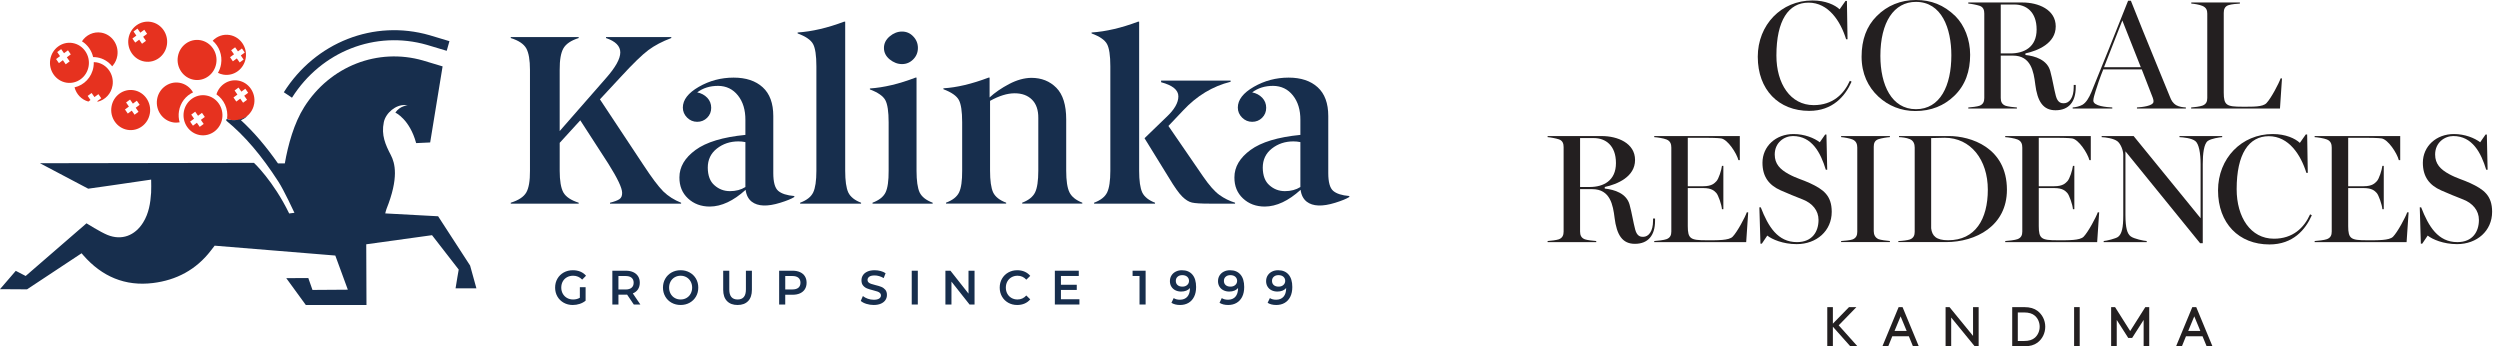 <?xml version="1.0" encoding="UTF-8"?> <svg xmlns="http://www.w3.org/2000/svg" width="231" height="32" viewBox="0 0 231 32" fill="none"><g clip-path="url(#clip0_1418_188)"><path d="M162.418 5.25C162.418 2.295 164.585 0.043 167.47 0.043C168.69 0.043 169.55 0.459 169.98 0.86L170.526 0.085H170.655L170.712 3.63H170.582C170.066 1.966 168.961 0.244 167.11 0.244C165.26 0.244 164.14 1.88 164.14 5.137C164.14 7.735 165.432 9.714 167.585 9.714C169.336 9.714 170.369 8.709 170.927 7.461L171.086 7.547C170.498 8.881 169.349 10.245 167.169 10.245C164.342 10.245 162.419 8.293 162.419 5.252L162.418 5.25Z" fill="#231F20"></path><path d="M173.547 8.911C172.6 8.02 172.011 6.801 172.011 5.238C172.011 3.674 172.47 2.425 173.403 1.492C174.379 0.502 175.641 0 177.033 0C178.425 0 179.602 0.445 180.678 1.492C181.525 2.339 182.041 3.66 182.041 5.065C182.041 6.557 181.611 7.878 180.549 8.881C179.631 9.757 178.454 10.259 176.977 10.259C175.67 10.259 174.481 9.785 173.547 8.911ZM180.305 5.108C180.305 2.625 179.414 0.173 177.033 0.173C174.995 0.173 173.747 2.052 173.747 5.167C173.747 7.865 174.795 10.089 177.033 10.089C179.272 10.089 180.305 7.921 180.305 5.11V5.108Z" fill="#231F20"></path><path d="M188.055 7.764C187.911 6.63 187.668 5.138 186.002 5.138H184.869V9.055C184.869 9.385 184.97 9.644 185.314 9.772C185.501 9.844 186.104 9.916 186.362 9.931V10.031H181.87V9.931C182.129 9.916 182.717 9.845 182.903 9.772C183.248 9.643 183.348 9.385 183.348 9.055V1.249C183.348 0.933 183.262 0.646 182.903 0.532C182.644 0.446 182.128 0.345 181.87 0.331V0.23H186.878C188.327 0.23 189.949 0.876 189.949 2.44C189.949 4.004 188.312 4.678 187.15 4.936V5.08C188.055 5.18 189.159 5.525 189.445 6.572C189.661 7.362 189.776 8.165 189.962 8.868C190.133 9.513 190.478 9.542 190.693 9.542C191.21 9.542 191.611 9.026 191.611 8.065V7.849H191.797V8.065C191.797 9.398 191.166 10.188 189.933 10.188C188.785 10.188 188.254 9.385 188.053 7.764H188.055ZM185.76 4.937C187.022 4.937 188.184 4.363 188.184 2.728C188.184 1.093 187.223 0.418 186.132 0.418H184.869V4.937H185.76Z" fill="#231F20"></path><path d="M191.512 9.928C191.784 9.913 192.158 9.827 192.416 9.683C192.761 9.483 193.019 9.038 193.234 8.536C194.252 6.067 195.544 2.811 196.635 0.07H196.894C198.357 3.772 199.979 7.632 200.51 8.966C200.624 9.253 200.754 9.526 201.097 9.727C201.356 9.871 201.699 9.913 201.973 9.928V10.028H197.454V9.928C197.955 9.899 198.902 9.784 198.975 9.441C199.004 9.311 198.96 9.154 198.918 9.039L197.9 6.414H194.342C194.07 7.074 193.753 8.006 193.625 8.437C193.525 8.752 193.424 9.097 193.424 9.298C193.424 9.814 194.672 9.9 195.176 9.929V10.03H191.516V9.929L191.512 9.928ZM197.811 6.211L196.104 1.893L194.411 6.211H197.811Z" fill="#231F20"></path><path d="M202.46 9.929C202.719 9.915 203.292 9.844 203.507 9.758C203.852 9.628 203.952 9.384 203.952 9.055V1.263C203.952 0.948 203.867 0.703 203.507 0.546C203.248 0.431 202.732 0.345 202.475 0.331V0.23H206.966V0.331C206.707 0.345 206.176 0.388 205.919 0.475C205.56 0.59 205.474 0.876 205.474 1.192V8.553C205.474 9.73 205.733 9.86 207.181 9.86C208.187 9.86 209.075 9.889 209.42 9.529C209.851 9.084 210.582 7.678 210.726 7.247H210.856L210.669 10.031H202.461V9.931L202.46 9.929Z" fill="#231F20"></path><path d="M149.185 20.104C149.041 18.971 148.798 17.478 147.132 17.478H145.999V21.395C145.999 21.726 146.1 21.983 146.444 22.113C146.631 22.184 147.234 22.257 147.492 22.271V22.372H143V22.271C143.259 22.257 143.847 22.185 144.033 22.113C144.377 21.983 144.478 21.726 144.478 21.395V13.59C144.478 13.275 144.392 12.988 144.033 12.873C143.774 12.787 143.257 12.687 143 12.673V12.572H148.008C149.457 12.572 151.079 13.218 151.079 14.782C151.079 16.345 149.442 17.02 148.28 17.278V17.422C149.185 17.522 150.289 17.867 150.575 18.914C150.791 19.704 150.905 20.507 151.092 21.209C151.263 21.855 151.608 21.884 151.823 21.884C152.34 21.884 152.741 21.368 152.741 20.406V20.191H152.927V20.406C152.927 21.74 152.296 22.53 151.063 22.53C149.915 22.53 149.384 21.727 149.183 20.105L149.185 20.104ZM146.889 17.278C148.152 17.278 149.314 16.703 149.314 15.068C149.314 13.433 148.353 12.758 147.262 12.758H145.999V17.278H146.889Z" fill="#231F20"></path><path d="M152.852 22.271C153.11 22.257 153.769 22.185 153.985 22.099C154.329 21.97 154.43 21.726 154.43 21.397V13.634C154.43 13.318 154.344 13.032 153.985 12.888C153.713 12.773 153.109 12.687 152.852 12.673V12.572H160.758V14.796H160.629C160.47 14.165 159.638 12.873 159.022 12.787C158.677 12.744 158.031 12.731 157.573 12.731H155.951V17.208H157.387C158.19 17.208 158.42 16.921 158.593 16.748C158.808 16.533 159.067 15.701 159.109 15.327H159.238V19.33H159.109C159.08 18.914 158.764 18.024 158.593 17.838C158.406 17.637 158.162 17.378 157.387 17.378H155.951V20.894C155.951 22.07 156.21 22.2 157.659 22.2C158.664 22.2 159.753 22.229 160.098 21.87C160.529 21.425 161.26 20.047 161.404 19.617H161.534L161.348 22.372H152.853V22.271H152.852Z" fill="#231F20"></path><path d="M163.297 21.768L162.795 22.514H162.666L162.565 19.157H162.695C163.384 20.936 164.259 22.372 166.037 22.372C167.459 22.372 168.032 21.396 168.032 20.319C168.032 19.444 167.457 18.783 166.597 18.44C165.78 18.11 165.349 17.953 164.545 17.593C163.44 17.106 162.852 16.316 162.852 15.039C162.852 13.518 164.085 12.385 165.722 12.385C166.74 12.385 167.645 12.759 168.147 13.146L168.648 12.428H168.763L168.835 15.685H168.705C168.231 14.121 167.428 12.571 165.664 12.571C164.874 12.571 163.985 13.159 163.985 14.279C163.985 15.154 164.487 15.656 165.277 16.087C165.979 16.474 166.583 16.617 167.229 16.919C168.462 17.493 169.252 18.052 169.252 19.573C169.252 21.324 167.86 22.558 166.01 22.558C164.747 22.558 163.728 22.113 163.299 21.768H163.297Z" fill="#231F20"></path><path d="M170.12 22.271C170.379 22.256 170.981 22.199 171.167 22.127C171.512 21.997 171.612 21.74 171.612 21.424V13.632C171.612 13.316 171.512 13.03 171.167 12.886C170.923 12.786 170.378 12.685 170.12 12.671V12.57H174.626V12.671C174.367 12.685 173.836 12.771 173.579 12.857C173.22 12.972 173.134 13.244 173.134 13.559V21.351C173.134 21.667 173.249 21.954 173.579 22.098C173.751 22.169 174.369 22.256 174.626 22.269V22.37H170.12V22.269V22.271Z" fill="#231F20"></path><path d="M175.411 22.271C175.697 22.271 176.286 22.199 176.472 22.127C176.817 21.997 176.918 21.74 176.918 21.424V13.632C176.918 13.316 176.817 13.001 176.472 12.857C176.128 12.713 175.726 12.685 175.467 12.671V12.57H180.087C182.054 12.57 185.44 13.603 185.44 17.535C185.44 20.877 182.57 22.37 179.8 22.37H175.409V22.269L175.411 22.271ZM183.675 17.522C183.675 14.767 182.097 12.729 179.687 12.729C179.357 12.729 178.755 12.743 178.439 12.758V21.094C178.525 21.797 178.899 22.199 180.003 22.199C182.528 22.199 183.675 20.247 183.675 17.522Z" fill="#231F20"></path><path d="M185.282 22.271C185.541 22.257 186.2 22.185 186.415 22.099C186.76 21.97 186.86 21.726 186.86 21.397V13.634C186.86 13.318 186.775 13.032 186.415 12.888C186.143 12.773 185.54 12.687 185.282 12.673V12.572H193.189V14.796H193.06C192.901 14.165 192.069 12.873 191.452 12.787C191.108 12.744 190.462 12.731 190.004 12.731H188.382V17.208H189.817C190.62 17.208 190.85 16.921 191.023 16.748C191.239 16.533 191.497 15.701 191.54 15.327H191.669V19.33H191.54C191.511 18.914 191.195 18.024 191.023 17.838C190.837 17.637 190.593 17.378 189.817 17.378H188.382V20.894C188.382 22.07 188.641 22.2 190.089 22.2C191.095 22.2 192.184 22.229 192.529 21.87C192.959 21.425 193.691 20.047 193.835 19.617H193.964L193.778 22.372H185.284V22.271H185.282Z" fill="#231F20"></path><path d="M196.391 13.977V19.846C196.391 21.08 196.562 21.611 196.878 21.841C197.179 22.07 198.098 22.257 198.356 22.271V22.372H194.381V22.271C194.639 22.257 195.514 22.041 195.714 21.884C196.059 21.612 196.189 21.038 196.189 19.919V14.294C196.189 13.878 195.944 13.289 195.658 13.061C195.313 12.789 194.581 12.687 194.194 12.674V12.574H197.15L203.335 20.163V15.17C203.335 14.137 203.176 13.291 202.847 13.032C202.503 12.76 201.714 12.687 201.384 12.673V12.572H205.33V12.673C205.071 12.687 204.325 12.802 204.01 13.017C203.637 13.276 203.535 14.223 203.535 15.17V22.473H203.291L196.389 13.979L196.391 13.977Z" fill="#231F20"></path><path d="M204.946 17.593C204.946 14.638 207.114 12.385 209.996 12.385C211.217 12.385 212.076 12.801 212.507 13.202L213.052 12.427H213.182L213.239 15.972H213.109C212.593 14.308 211.487 12.585 209.637 12.585C207.787 12.585 206.667 14.222 206.667 17.479C206.667 20.076 207.959 22.056 210.111 22.056C211.863 22.056 212.895 21.051 213.454 19.803L213.612 19.889C213.025 21.223 211.876 22.587 209.695 22.587C206.869 22.587 204.946 20.635 204.946 17.593Z" fill="#231F20"></path><path d="M213.873 22.271C214.132 22.257 214.791 22.185 215.006 22.099C215.351 21.97 215.451 21.726 215.451 21.397V13.634C215.451 13.318 215.365 13.032 215.006 12.888C214.734 12.773 214.131 12.687 213.873 12.673V12.572H221.78V14.796H221.65C221.492 14.165 220.66 12.873 220.043 12.787C219.698 12.744 219.053 12.731 218.595 12.731H216.973V17.208H218.408C219.211 17.208 219.441 16.921 219.614 16.748C219.829 16.533 220.088 15.701 220.131 15.327H220.26V19.33H220.131C220.101 18.914 219.786 18.024 219.614 17.838C219.428 17.637 219.184 17.378 218.408 17.378H216.973V20.894C216.973 22.07 217.232 22.2 218.68 22.2C219.685 22.2 220.775 22.229 221.12 21.87C221.55 21.425 222.282 20.047 222.426 19.617H222.555L222.369 22.372H213.875V22.271H213.873Z" fill="#231F20"></path><path d="M224.318 21.768L223.816 22.514H223.686L223.586 19.157H223.715C224.405 20.936 225.279 22.372 227.058 22.372C228.479 22.372 229.052 21.396 229.052 20.319C229.052 19.444 228.478 18.783 227.618 18.44C226.8 18.11 226.37 17.953 225.566 17.593C224.46 17.106 223.872 16.316 223.872 15.039C223.872 13.518 225.106 12.385 226.742 12.385C227.76 12.385 228.665 12.759 229.167 13.146L229.669 12.428H229.784L229.855 15.685H229.726C229.251 14.121 228.448 12.571 226.684 12.571C225.894 12.571 225.006 13.159 225.006 14.279C225.006 15.154 225.507 15.656 226.297 16.087C227 16.474 227.603 16.617 228.249 16.919C229.483 17.493 230.272 18.052 230.272 19.573C230.272 21.324 228.88 22.558 227.03 22.558C225.768 22.558 224.748 22.113 224.319 21.768H224.318Z" fill="#231F20"></path><path d="M168.84 28.377H169.358V29.904L170.849 28.377H171.532L169.896 30.06L171.635 32.002H170.972L169.358 30.189V32.002H168.84V28.378V28.377Z" fill="#231F20"></path><path d="M176.376 31.068H174.849L174.471 32H173.933L175.434 28.377H175.796L177.297 32H176.759L176.376 31.068ZM175.056 30.576H176.174L175.616 29.231L175.057 30.576H175.056Z" fill="#231F20"></path><path d="M180.29 29.34V32H179.772V28.377H180.135L182.309 31.037V28.377H182.827V32H182.465L180.29 29.34Z" fill="#231F20"></path><path d="M185.928 32V28.377H187.015C187.589 28.377 187.962 28.501 188.257 28.719C188.702 29.05 188.981 29.589 188.981 30.189C188.981 30.79 188.706 31.328 188.261 31.66C187.966 31.877 187.588 32.002 187.013 32.002H185.927L185.928 32ZM188.024 29.174C187.796 28.978 187.496 28.869 186.989 28.869H186.445V31.509H186.989C187.496 31.509 187.796 31.399 188.024 31.203C188.299 30.96 188.465 30.592 188.465 30.188C188.465 29.784 188.299 29.417 188.024 29.173V29.174Z" fill="#231F20"></path><path d="M191.647 28.377H192.165V32H191.647V28.377Z" fill="#231F20"></path><path d="M197.011 31.224H196.649L195.587 29.562V32H195.069V28.377H195.432L196.829 30.588L198.227 28.377H198.589V32H198.072V29.562L197.01 31.224H197.011Z" fill="#231F20"></path><path d="M203.512 31.068H201.985L201.607 32H201.068L202.569 28.377H202.932L204.433 32H203.895L203.512 31.068ZM202.191 30.576H203.31L202.751 29.231L202.193 30.576H202.191Z" fill="#231F20"></path></g><g clip-path="url(#clip1_1418_188)"><path d="M17.838 8.536C17.576 8.08 17.129 7.741 16.584 7.648C16.053 7.557 15.539 7.719 15.151 8.045C14.824 8.32 14.588 8.712 14.515 9.175C14.352 10.184 15.017 11.14 15.995 11.308C16.201 11.343 16.404 11.338 16.598 11.303C16.505 10.979 16.48 10.629 16.537 10.273C16.665 9.477 17.174 8.843 17.838 8.536Z" fill="#E6321F"></path><path d="M13.85 10.47C14.012 9.461 13.348 8.505 12.37 8.338C11.391 8.171 10.462 8.855 10.301 9.864C10.139 10.873 10.803 11.83 11.781 11.997C12.76 12.165 13.688 11.48 13.85 10.47ZM11.546 10.116L11.912 9.846L11.65 9.469L12.016 9.199L12.278 9.576L12.644 9.307L12.905 9.684L12.54 9.954L12.801 10.331L12.435 10.601L12.174 10.223L11.808 10.493L11.546 10.116Z" fill="#E6321F"></path><path d="M20.983 10.968C21.119 11.03 21.265 11.078 21.419 11.105C21.746 11.16 22.067 11.119 22.357 11.004C22.932 10.775 23.379 10.249 23.488 9.578C23.649 8.569 22.986 7.612 22.007 7.445C21.113 7.293 20.264 7.851 19.999 8.718C20.698 9.197 21.106 10.062 20.983 10.968ZM21.676 8.36L22.041 8.091L22.303 8.468L22.669 8.198L22.931 8.575L22.565 8.845L22.827 9.222L22.461 9.492L22.199 9.115L21.833 9.385L21.572 9.007L21.937 8.738L21.676 8.36Z" fill="#E6321F"></path><path d="M19.05 8.82C18.071 8.653 17.143 9.338 16.981 10.347C16.82 11.356 17.483 12.313 18.462 12.48C19.441 12.647 20.369 11.962 20.531 10.953C20.693 9.944 20.029 8.987 19.05 8.82ZM18.821 11.452L18.455 11.722L18.193 11.345L17.828 11.614L17.566 11.237L17.932 10.967L17.67 10.59L18.036 10.32L18.298 10.697L18.663 10.428L18.925 10.805L18.559 11.075L18.821 11.452Z" fill="#E6321F"></path><path d="M20.427 5.92C20.38 6.216 20.28 6.488 20.139 6.731C20.292 6.808 20.459 6.866 20.636 6.896C21.615 7.062 22.542 6.378 22.705 5.369C22.867 4.36 22.203 3.404 21.224 3.236C20.626 3.134 20.048 3.351 19.651 3.764C20.24 4.274 20.562 5.083 20.427 5.92ZM21.36 4.64L21.726 4.371L21.988 4.748L22.354 4.478L22.616 4.855L22.25 5.125L22.512 5.502L22.146 5.772L21.884 5.395L21.518 5.665L21.256 5.287L21.622 5.018L21.36 4.64Z" fill="#E6321F"></path><path d="M17.915 7.37C18.893 7.538 19.821 6.853 19.983 5.844C20.145 4.834 19.481 3.878 18.503 3.711C17.524 3.544 16.596 4.228 16.434 5.237C16.271 6.246 16.936 7.203 17.915 7.37Z" fill="#E6321F"></path><path d="M8.605 5.274C8.733 5.273 8.862 5.283 8.992 5.305C9.554 5.401 10.032 5.705 10.366 6.127C10.396 6.094 10.425 6.059 10.453 6.024C10.648 5.781 10.787 5.484 10.841 5.15C11.002 4.141 10.339 3.185 9.36 3.017C8.643 2.895 7.953 3.231 7.572 3.816C8.092 4.138 8.466 4.666 8.605 5.274Z" fill="#E6321F"></path><path d="M6.888 8.071C7.052 8.699 7.529 9.212 8.165 9.385L8.362 9.24L8.101 8.862L8.466 8.592L8.728 8.97L9.094 8.7L9.356 9.077L8.99 9.347L9.027 9.399C9.716 9.235 10.277 8.658 10.399 7.895C10.561 6.886 9.897 5.93 8.918 5.762C8.833 5.748 8.748 5.742 8.664 5.74C8.668 5.886 8.659 6.035 8.635 6.184C8.48 7.149 7.763 7.876 6.888 8.071Z" fill="#E6321F"></path><path d="M8.191 6.109C8.353 5.1 7.689 4.144 6.71 3.976C5.732 3.809 4.804 4.494 4.642 5.503C4.479 6.512 5.144 7.468 6.122 7.636C7.101 7.803 8.029 7.118 8.191 6.109ZM6.438 5.672L6.072 5.942L5.81 5.564L5.444 5.834L5.182 5.457L5.548 5.187L5.287 4.81L5.652 4.54L5.914 4.917L6.28 4.648L6.542 5.025L6.176 5.295L6.438 5.672Z" fill="#E6321F"></path><path d="M44.02 26.642L43.438 24.538L40.482 19.983L35.597 19.719C35.597 19.719 35.661 19.434 35.707 19.321C36.869 16.419 36.501 15.073 36.112 14.327C35.619 13.381 35.213 12.49 35.465 11.287C35.646 10.422 36.602 9.641 37.445 9.711C37.557 9.72 37.675 9.738 37.675 9.738C37.675 9.738 36.975 9.753 36.529 10.405C36.529 10.405 37.846 10.994 38.452 13.223L39.748 13.163L40.896 6.134C40.896 6.134 39.394 5.678 39.086 5.59C34.915 4.394 30.501 6.102 28.109 9.892C27.168 11.382 26.618 13.376 26.317 15.1H25.685C24.573 13.512 23.453 12.198 22.258 11.102C22.488 11.013 22.697 10.877 22.874 10.703C22.511 10.955 22.08 11.105 21.643 11.105C21.392 11.105 21.154 11.062 20.933 10.983C20.926 11.038 20.917 11.093 20.905 11.147C22.623 12.548 24.164 14.369 25.722 16.782C26.22 17.538 27.206 19.663 27.206 19.663L26.72 19.724C25.247 16.698 23.467 15.048 23.467 15.048L3.691 15.081L8.151 17.435C8.151 17.435 11.828 16.92 13.967 16.595C13.967 17.044 13.988 17.429 13.963 17.811C13.902 18.774 13.747 19.715 13.232 20.549C12.473 21.778 11.239 22.243 9.928 21.708C9.269 21.439 7.992 20.634 7.992 20.634L2.372 25.501L1.457 25.026L0 26.719L2.498 26.735L7.538 23.402C7.538 23.402 7.655 23.539 7.705 23.596C9.431 25.566 11.571 26.468 14.138 26.151C16.292 25.886 18.118 24.93 19.48 23.157C19.75 22.804 19.834 22.7 19.834 22.7L30.982 23.612L32.14 26.767L28.873 26.79L28.487 25.69L26.451 25.701L28.258 28.182H33.863L33.841 22.572L39.919 21.731L42.385 24.908C42.385 24.908 42.153 26.228 42.094 26.643L44.02 26.642Z" fill="#172E4D"></path><path d="M39.448 4.146C39.732 4.228 40.918 4.587 41.276 4.695L41.529 3.805C41.171 3.696 39.98 3.336 39.689 3.252C34.555 1.779 29.144 3.898 26.225 8.523L26.979 9.029C29.683 4.745 34.694 2.782 39.448 4.146Z" fill="#172E4D"></path><path d="M13.353 5.685C14.332 5.851 15.26 5.167 15.421 4.158C15.584 3.149 14.92 2.193 13.941 2.025C12.962 1.858 12.034 2.543 11.872 3.552C11.71 4.561 12.374 5.518 13.353 5.685ZM12.338 2.912L12.704 2.642L12.965 3.019L13.331 2.749L13.593 3.127L13.227 3.396L13.489 3.774L13.123 4.043L12.861 3.666L12.495 3.936L12.234 3.559L12.6 3.289L12.338 2.912Z" fill="#E6321F"></path><path d="M57.231 18.405C57.055 18.521 56.766 18.63 56.364 18.732V18.819H62.935V18.732C62.294 18.478 61.744 18.129 61.287 17.686C60.836 17.236 60.22 16.415 59.438 15.224L55.434 9.179L57.336 7.131C58.477 5.889 59.337 5.055 59.913 4.626C60.491 4.197 61.195 3.827 62.027 3.515V3.428H55.995V3.515C56.875 3.812 57.315 4.255 57.315 4.844C57.315 5.432 56.875 6.224 55.995 7.219L51.715 12.109V6.456C51.709 5.548 51.822 4.888 52.055 4.474C52.289 4.06 52.76 3.74 53.469 3.515V3.428H47.195V3.515C47.917 3.739 48.396 4.06 48.63 4.474C48.857 4.888 48.969 5.548 48.969 6.456V15.779C48.976 16.709 48.862 17.377 48.629 17.783C48.395 18.189 47.917 18.505 47.194 18.731V18.818H53.47V18.731C52.761 18.505 52.29 18.19 52.056 17.783C51.829 17.369 51.716 16.701 51.716 15.779V13.198L53.618 11.117L56.217 15.136C57.062 16.48 57.485 17.372 57.485 17.816C57.492 18.092 57.407 18.288 57.231 18.405Z" fill="#172E4D"></path><path d="M73.395 18.203V18.114C72.705 18.056 72.209 17.895 71.906 17.634C71.603 17.373 71.452 16.825 71.452 15.991V10.721C71.452 9.545 71.126 8.659 70.475 8.065C69.823 7.47 68.927 7.172 67.785 7.172C66.63 7.172 65.559 7.455 64.574 8.021C63.587 8.588 63.095 9.227 63.095 9.938C63.095 10.295 63.226 10.603 63.487 10.865C63.749 11.126 64.06 11.256 64.422 11.256C64.782 11.256 65.088 11.132 65.339 10.884C65.59 10.635 65.715 10.328 65.715 9.963C65.715 9.598 65.592 9.287 65.347 9.03C65.101 8.775 64.793 8.61 64.422 8.537C64.949 8.135 65.593 7.934 66.352 7.934C67.112 7.941 67.724 8.238 68.188 8.822C68.652 9.407 68.881 10.164 68.874 11.093V12.464C66.796 12.667 65.261 13.131 64.268 13.856C63.275 14.581 62.778 15.425 62.778 16.389C62.772 17.186 63.035 17.835 63.571 18.335C64.106 18.835 64.779 19.086 65.589 19.086C66.666 19.078 67.768 18.564 68.895 17.54C68.958 18.025 69.147 18.39 69.461 18.637C70.027 19.072 70.905 19.105 72.096 18.735C72.701 18.548 73.135 18.37 73.395 18.203ZM68.874 17.282C68.473 17.535 67.998 17.661 67.448 17.661C66.899 17.661 66.421 17.481 66.016 17.119C65.611 16.772 65.405 16.23 65.398 15.493C65.398 14.756 65.679 14.167 66.241 13.726C66.802 13.285 67.465 13.065 68.23 13.065C68.441 13.065 68.655 13.086 68.874 13.13V17.282Z" fill="#172E4D"></path><path d="M75.138 17.783C74.941 18.189 74.54 18.505 73.933 18.73V18.817H79.564V18.73C78.972 18.506 78.578 18.19 78.381 17.783C78.191 17.369 78.096 16.701 78.096 15.779V2H78.001C76.458 2.581 75.025 2.915 73.701 3.002V3.089C74.448 3.365 74.924 3.691 75.127 4.069C75.332 4.447 75.434 5.133 75.434 6.127V15.778C75.434 16.707 75.335 17.375 75.138 17.783Z" fill="#172E4D"></path><path d="M82.205 3.363C81.853 3.661 81.677 4.016 81.677 4.43C81.677 4.844 81.852 5.196 82.204 5.486C82.564 5.776 82.944 5.922 83.346 5.922C83.748 5.922 84.092 5.776 84.381 5.486C84.67 5.196 84.815 4.843 84.815 4.43C84.815 4.016 84.67 3.661 84.381 3.363C84.099 3.065 83.754 2.916 83.346 2.916C82.938 2.916 82.558 3.065 82.205 3.363Z" fill="#172E4D"></path><path d="M84.973 17.78C84.783 17.366 84.688 16.698 84.688 15.776V7.172H84.593C83.078 7.753 81.674 8.087 80.378 8.174V8.261C81.124 8.544 81.6 8.875 81.804 9.252C82.008 9.63 82.11 10.313 82.11 11.3V15.777C82.117 16.707 82.022 17.375 81.825 17.781C81.628 18.188 81.226 18.503 80.621 18.729V18.816H86.178V18.729C85.572 18.503 85.17 18.187 84.973 17.78Z" fill="#172E4D"></path><path d="M98.816 17.767C98.617 17.36 98.517 16.694 98.517 15.77V11.033C98.517 9.703 98.215 8.73 97.61 8.115C97.005 7.501 96.235 7.193 95.3 7.193C94.639 7.2 93.953 7.391 93.242 7.764C92.532 8.138 91.931 8.55 91.439 9.003V7.172H91.344C89.787 7.759 88.397 8.088 87.171 8.159V8.244C87.917 8.528 88.393 8.859 88.597 9.237C88.801 9.615 88.904 10.299 88.904 11.288V15.771C88.91 16.703 88.815 17.371 88.618 17.779C88.421 18.186 88.019 18.503 87.413 18.727V18.814H92.97V18.727C92.364 18.502 91.963 18.185 91.766 17.778C91.576 17.363 91.481 16.693 91.481 15.77V9.319C92.319 8.853 93.076 8.62 93.753 8.62C94.429 8.62 94.964 8.816 95.358 9.209C95.752 9.603 95.946 10.167 95.939 10.902V15.77C95.939 16.702 95.84 17.371 95.641 17.779C95.442 18.186 95.045 18.503 94.45 18.728V18.815H100.007V18.728C99.411 18.495 99.014 18.175 98.816 17.767Z" fill="#172E4D"></path><path d="M105.543 17.783C105.353 17.369 105.257 16.701 105.257 15.779V2H105.162C103.62 2.581 102.187 2.915 100.862 3.002V3.089C101.609 3.365 102.085 3.691 102.288 4.069C102.493 4.447 102.595 5.133 102.595 6.127V15.778C102.595 16.707 102.496 17.375 102.299 17.782C102.102 18.188 101.701 18.504 101.094 18.73V18.816H106.725V18.73C106.135 18.505 105.74 18.189 105.543 17.783Z" fill="#172E4D"></path><path d="M114.121 18.73C113.6 18.57 113.118 18.331 112.674 18.012C112.231 17.692 111.727 17.122 111.163 16.301L107.962 11.639L109.325 10.202C110.586 8.851 112.046 7.969 113.709 7.555V7.445H107.286V7.598C108.35 7.881 108.881 8.316 108.881 8.904C108.881 9.492 108.515 10.128 107.783 10.81L105.754 12.771L108.025 16.453C108.525 17.288 108.93 17.857 109.24 18.162C109.549 18.467 109.849 18.652 110.138 18.717C110.427 18.783 110.962 18.816 111.743 18.816H114.12V18.73H114.121Z" fill="#172E4D"></path><path d="M123.186 17.635C122.883 17.374 122.732 16.826 122.732 15.992V10.721C122.732 9.545 122.406 8.659 121.755 8.065C121.104 7.47 120.207 7.172 119.066 7.172C117.911 7.172 116.84 7.455 115.854 8.021C114.868 8.588 114.375 9.227 114.375 9.938C114.375 10.295 114.506 10.603 114.768 10.865C115.03 11.126 115.34 11.256 115.702 11.256C116.063 11.256 116.368 11.132 116.619 10.884C116.87 10.635 116.996 10.328 116.996 9.963C116.996 9.598 116.873 9.287 116.628 9.03C116.382 8.775 116.074 8.61 115.703 8.537C116.231 8.135 116.873 7.934 117.633 7.934C118.393 7.941 119.005 8.238 119.469 8.822C119.933 9.407 120.162 10.164 120.155 11.093V12.464C118.077 12.667 116.542 13.131 115.549 13.856C114.556 14.581 114.06 15.425 114.06 16.389C114.053 17.186 114.317 17.835 114.852 18.335C115.387 18.835 116.06 19.086 116.87 19.086C117.947 19.078 119.049 18.564 120.176 17.54C120.239 18.025 120.428 18.39 120.742 18.637C121.309 19.072 122.187 19.105 123.377 18.735C123.983 18.546 124.416 18.368 124.676 18.201V18.112C123.985 18.056 123.488 17.895 123.186 17.635ZM120.154 17.282C119.752 17.535 119.277 17.661 118.728 17.661C118.178 17.661 117.701 17.481 117.297 17.119C116.892 16.772 116.686 16.23 116.679 15.493C116.679 14.756 116.959 14.167 117.521 13.726C118.082 13.285 118.745 13.065 119.511 13.065C119.722 13.065 119.937 13.086 120.155 13.13V17.282H120.154Z" fill="#172E4D"></path><path d="M52.389 25.616C52.555 25.524 52.745 25.477 52.959 25.477C53.284 25.477 53.563 25.596 53.794 25.835L54.149 25.477C54.007 25.311 53.833 25.185 53.625 25.098C53.417 25.012 53.187 24.969 52.933 24.969C52.621 24.969 52.341 25.038 52.091 25.176C51.842 25.315 51.646 25.506 51.505 25.75C51.364 25.994 51.293 26.269 51.293 26.575C51.293 26.881 51.364 27.157 51.505 27.401C51.646 27.644 51.842 27.835 52.09 27.974C52.338 28.112 52.617 28.181 52.925 28.181C53.144 28.181 53.357 28.147 53.565 28.079C53.773 28.01 53.954 27.913 54.11 27.784V26.54H53.578V27.512C53.4 27.619 53.192 27.672 52.956 27.672C52.745 27.672 52.556 27.625 52.39 27.53C52.224 27.435 52.095 27.304 52.001 27.137C51.908 26.97 51.861 26.783 51.861 26.575C51.861 26.361 51.908 26.17 52.001 26.003C52.094 25.837 52.224 25.708 52.389 25.616Z" fill="#172E4D"></path><path d="M58.95 26.732C59.061 26.562 59.117 26.36 59.117 26.125C59.117 25.896 59.065 25.698 58.961 25.532C58.857 25.366 58.708 25.238 58.513 25.148C58.319 25.058 58.09 25.014 57.828 25.014H56.581V28.137H57.144V27.227H57.828C57.879 27.227 57.919 27.225 57.944 27.222L58.563 28.137H59.169L58.472 27.111C58.679 27.027 58.839 26.901 58.95 26.732ZM57.801 26.749H57.143V25.504H57.801C58.046 25.504 58.233 25.558 58.359 25.664C58.486 25.771 58.55 25.924 58.55 26.124C58.55 26.324 58.486 26.477 58.359 26.585C58.232 26.695 58.045 26.749 57.801 26.749Z" fill="#172E4D"></path><path d="M63.724 25.176C63.476 25.038 63.198 24.969 62.889 24.969C62.581 24.969 62.302 25.038 62.054 25.176C61.806 25.315 61.611 25.507 61.47 25.752C61.329 25.997 61.258 26.272 61.258 26.575C61.258 26.878 61.329 27.153 61.47 27.398C61.611 27.643 61.806 27.835 62.054 27.973C62.302 28.111 62.581 28.18 62.889 28.18C63.198 28.18 63.476 28.111 63.724 27.973C63.972 27.834 64.167 27.643 64.309 27.4C64.45 27.156 64.521 26.881 64.521 26.574C64.521 26.268 64.45 25.993 64.309 25.749C64.167 25.506 63.972 25.315 63.724 25.176ZM63.815 27.14C63.723 27.308 63.596 27.438 63.435 27.532C63.273 27.626 63.091 27.672 62.889 27.672C62.687 27.672 62.506 27.626 62.344 27.532C62.182 27.438 62.056 27.308 61.963 27.14C61.871 26.972 61.825 26.783 61.825 26.575C61.825 26.367 61.871 26.179 61.963 26.011C62.056 25.843 62.182 25.712 62.344 25.619C62.506 25.525 62.687 25.478 62.889 25.478C63.091 25.478 63.273 25.525 63.435 25.619C63.596 25.712 63.723 25.843 63.815 26.011C63.908 26.179 63.954 26.368 63.954 26.575C63.954 26.783 63.907 26.972 63.815 27.14Z" fill="#172E4D"></path><path d="M68.922 26.753C68.922 27.366 68.667 27.673 68.157 27.673C67.643 27.673 67.386 27.366 67.386 26.753V25.014H66.823V26.776C66.823 27.228 66.94 27.575 67.174 27.817C67.408 28.06 67.733 28.181 68.151 28.181C68.57 28.181 68.895 28.06 69.127 27.817C69.36 27.575 69.476 27.228 69.476 26.776V25.014H68.922V26.753Z" fill="#172E4D"></path><path d="M73.926 25.148C73.731 25.058 73.502 25.014 73.24 25.014H71.993V28.137H72.556V27.235H73.24C73.502 27.235 73.731 27.191 73.926 27.102C74.12 27.012 74.27 26.884 74.374 26.716C74.477 26.549 74.529 26.351 74.529 26.125C74.529 25.896 74.477 25.698 74.374 25.532C74.27 25.365 74.121 25.237 73.926 25.148ZM73.772 26.585C73.645 26.691 73.459 26.745 73.214 26.745H72.557V25.504H73.214C73.459 25.504 73.645 25.558 73.772 25.665C73.899 25.772 73.963 25.925 73.963 26.125C73.963 26.324 73.899 26.477 73.772 26.585Z" fill="#172E4D"></path><path d="M81.432 26.506C81.288 26.448 81.103 26.392 80.878 26.339C80.713 26.298 80.584 26.261 80.488 26.227C80.393 26.195 80.314 26.15 80.252 26.094C80.191 26.037 80.159 25.965 80.159 25.875C80.159 25.747 80.213 25.645 80.321 25.567C80.43 25.489 80.594 25.451 80.816 25.451C80.951 25.451 81.091 25.471 81.236 25.514C81.38 25.555 81.519 25.616 81.652 25.696L81.829 25.245C81.699 25.155 81.545 25.088 81.365 25.04C81.187 24.993 81.005 24.969 80.82 24.969C80.555 24.969 80.331 25.01 80.147 25.094C79.963 25.177 79.827 25.289 79.737 25.43C79.645 25.571 79.6 25.728 79.6 25.901C79.6 26.106 79.651 26.269 79.754 26.389C79.857 26.51 79.98 26.598 80.122 26.654C80.265 26.711 80.452 26.767 80.682 26.824C80.847 26.865 80.976 26.903 81.072 26.936C81.167 26.968 81.245 27.014 81.308 27.072C81.37 27.13 81.4 27.203 81.4 27.293C81.4 27.415 81.344 27.513 81.234 27.587C81.123 27.661 80.956 27.698 80.73 27.698C80.548 27.698 80.367 27.666 80.186 27.603C80.006 27.539 79.854 27.456 79.73 27.355L79.535 27.805C79.662 27.918 79.834 28.009 80.052 28.077C80.27 28.145 80.495 28.18 80.729 28.18C80.995 28.18 81.219 28.137 81.404 28.055C81.588 27.971 81.726 27.86 81.817 27.72C81.908 27.58 81.953 27.424 81.953 27.252C81.953 27.049 81.902 26.889 81.799 26.77C81.699 26.652 81.577 26.564 81.432 26.506Z" fill="#172E4D"></path><path d="M84.244 28.137H84.806V25.014H84.244V28.137Z" fill="#172E4D"></path><path d="M89.49 27.129L87.82 25.014H87.356V28.137H87.915V26.022L89.585 28.137H90.048V25.014H89.49V27.129Z" fill="#172E4D"></path><path d="M93.465 25.618C93.629 25.524 93.816 25.477 94.023 25.477C94.343 25.477 94.613 25.6 94.832 25.843L95.195 25.49C95.054 25.321 94.88 25.192 94.676 25.102C94.471 25.013 94.245 24.969 93.996 24.969C93.691 24.969 93.414 25.038 93.167 25.176C92.921 25.315 92.726 25.506 92.585 25.75C92.444 25.993 92.373 26.269 92.373 26.575C92.373 26.881 92.443 27.157 92.583 27.401C92.723 27.644 92.916 27.835 93.162 27.974C93.409 28.112 93.685 28.181 93.991 28.181C94.239 28.181 94.466 28.137 94.673 28.048C94.879 27.958 95.052 27.829 95.194 27.66L94.83 27.302C94.611 27.549 94.341 27.672 94.021 27.672C93.813 27.672 93.627 27.626 93.463 27.532C93.299 27.438 93.171 27.308 93.079 27.142C92.986 26.976 92.94 26.787 92.94 26.576C92.94 26.365 92.986 26.176 93.079 26.009C93.172 25.842 93.301 25.712 93.465 25.618Z" fill="#172E4D"></path><path d="M98.03 26.79H99.493V26.312H98.03V25.5H99.679V25.014H97.468V28.137H99.739V27.65H98.03V26.79Z" fill="#172E4D"></path><path d="M104.651 25.5H105.292V28.137H105.855V25.014H104.651V25.5Z" fill="#172E4D"></path><path d="M109.208 24.969C109 24.969 108.813 25.01 108.645 25.094C108.477 25.177 108.344 25.295 108.247 25.448C108.148 25.601 108.1 25.779 108.1 25.981C108.1 26.171 108.144 26.339 108.234 26.485C108.323 26.631 108.448 26.744 108.606 26.822C108.765 26.901 108.944 26.94 109.143 26.94C109.317 26.94 109.472 26.912 109.611 26.857C109.749 26.802 109.863 26.721 109.953 26.615V26.619C109.953 26.967 109.871 27.233 109.707 27.418C109.543 27.602 109.314 27.694 109.023 27.694C108.789 27.694 108.597 27.643 108.448 27.543L108.24 27.98C108.341 28.045 108.459 28.095 108.597 28.13C108.734 28.164 108.88 28.181 109.036 28.181C109.331 28.181 109.59 28.117 109.813 27.987C110.037 27.858 110.21 27.668 110.334 27.42C110.458 27.172 110.52 26.872 110.52 26.522C110.52 26.022 110.406 25.639 110.176 25.371C109.946 25.103 109.623 24.969 109.208 24.969ZM109.694 26.334C109.581 26.436 109.432 26.485 109.251 26.485C109.067 26.485 108.92 26.438 108.81 26.343C108.7 26.248 108.645 26.118 108.645 25.954C108.645 25.793 108.7 25.665 108.81 25.569C108.919 25.472 109.062 25.423 109.238 25.423C109.434 25.423 109.588 25.473 109.699 25.573C109.81 25.673 109.865 25.799 109.865 25.95C109.866 26.105 109.809 26.233 109.694 26.334Z" fill="#172E4D"></path><path d="M113.652 24.969C113.444 24.969 113.257 25.01 113.089 25.094C112.922 25.177 112.789 25.295 112.691 25.448C112.593 25.601 112.544 25.779 112.544 25.981C112.544 26.171 112.589 26.339 112.678 26.485C112.768 26.631 112.892 26.744 113.051 26.822C113.209 26.901 113.388 26.94 113.588 26.94C113.76 26.94 113.916 26.912 114.055 26.857C114.194 26.802 114.307 26.721 114.397 26.615V26.619C114.397 26.967 114.315 27.233 114.151 27.418C113.987 27.602 113.759 27.694 113.467 27.694C113.234 27.694 113.042 27.643 112.892 27.543L112.684 27.98C112.785 28.045 112.904 28.095 113.042 28.13C113.178 28.164 113.325 28.181 113.481 28.181C113.775 28.181 114.034 28.117 114.257 27.987C114.481 27.858 114.655 27.668 114.778 27.42C114.903 27.172 114.964 26.872 114.964 26.522C114.964 26.022 114.85 25.639 114.62 25.371C114.39 25.103 114.068 24.969 113.652 24.969ZM114.139 26.334C114.025 26.436 113.876 26.485 113.695 26.485C113.511 26.485 113.364 26.438 113.254 26.343C113.144 26.248 113.089 26.118 113.089 25.954C113.089 25.793 113.144 25.665 113.254 25.569C113.363 25.472 113.506 25.423 113.682 25.423C113.878 25.423 114.032 25.473 114.143 25.573C114.254 25.673 114.31 25.799 114.31 25.95C114.31 26.105 114.253 26.233 114.139 26.334Z" fill="#172E4D"></path><path d="M118.096 24.969C117.888 24.969 117.701 25.01 117.533 25.094C117.366 25.177 117.234 25.295 117.135 25.448C117.037 25.601 116.988 25.779 116.988 25.981C116.988 26.171 117.032 26.339 117.123 26.485C117.212 26.631 117.336 26.744 117.495 26.822C117.654 26.901 117.832 26.94 118.032 26.94C118.205 26.94 118.361 26.912 118.5 26.857C118.638 26.802 118.752 26.721 118.842 26.615V26.619C118.842 26.967 118.76 27.233 118.596 27.418C118.431 27.602 118.203 27.694 117.912 27.694C117.678 27.694 117.486 27.643 117.336 27.543L117.129 27.98C117.23 28.045 117.348 28.095 117.486 28.13C117.623 28.164 117.769 28.181 117.925 28.181C118.22 28.181 118.478 28.117 118.702 27.987C118.925 27.858 119.099 27.668 119.222 27.42C119.347 27.172 119.409 26.872 119.409 26.522C119.409 26.022 119.294 25.639 119.065 25.371C118.834 25.103 118.511 24.969 118.096 24.969ZM118.583 26.334C118.469 26.436 118.321 26.485 118.14 26.485C117.955 26.485 117.808 26.438 117.698 26.343C117.589 26.248 117.533 26.118 117.533 25.954C117.533 25.793 117.589 25.665 117.698 25.569C117.807 25.472 117.95 25.423 118.126 25.423C118.322 25.423 118.476 25.473 118.587 25.573C118.698 25.673 118.753 25.799 118.753 25.95C118.753 26.105 118.696 26.233 118.583 26.334Z" fill="#172E4D"></path></g><defs><clipPath id="clip0_1418_188"><rect width="87.273" height="32" fill="white" transform="translate(143)"></rect></clipPath><clipPath id="clip1_1418_188"><rect width="127" height="27" fill="white" transform="translate(0 2)"></rect></clipPath></defs></svg> 